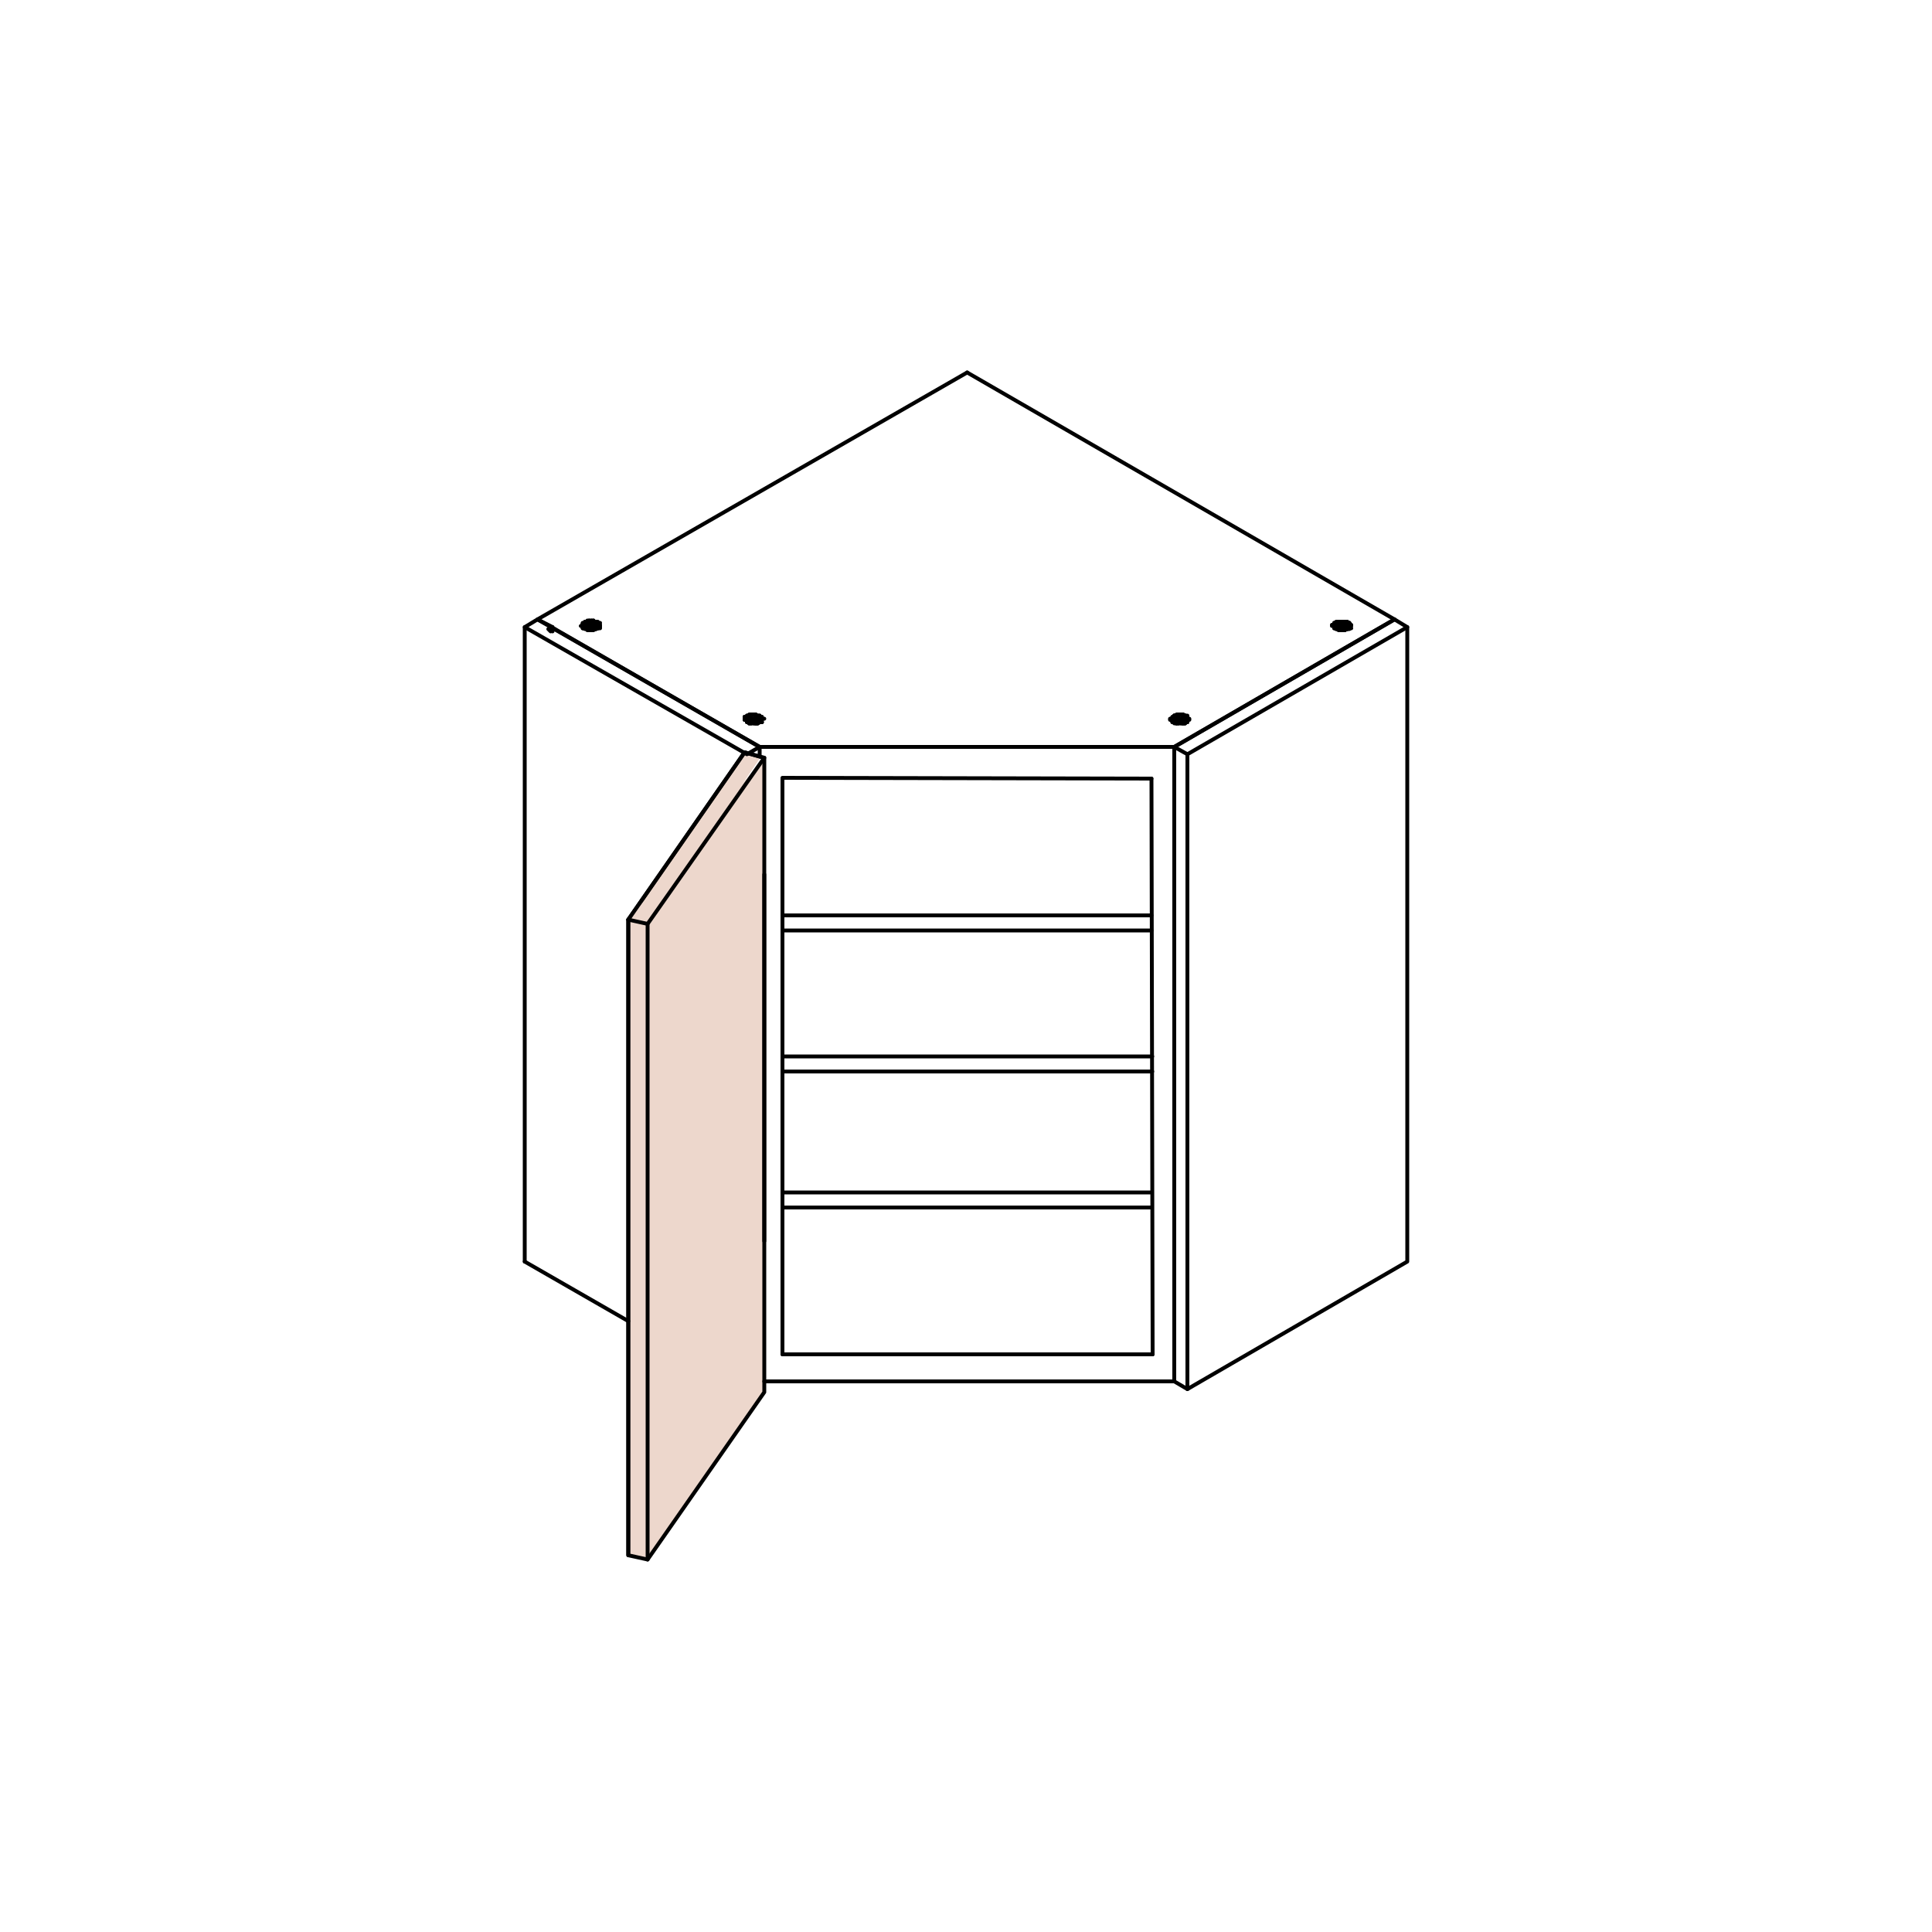 <?xml version="1.0" encoding="utf-8"?>
<!-- Generator: Adobe Illustrator 21.0.1, SVG Export Plug-In . SVG Version: 6.00 Build 0)  -->
<svg version="1.1" id="Layer_1" xmlns="http://www.w3.org/2000/svg" xmlns:xlink="http://www.w3.org/1999/xlink" x="0px" y="0px"
	 viewBox="0 0 500 500" style="enable-background:new 0 0 500 500;" xml:space="preserve">
<style type="text/css">
	.st0{fill:#EDD7CC;}
	.st1{fill:none;stroke:#000000;stroke-linecap:round;stroke-linejoin:round;stroke-miterlimit:10;}
</style>
<g>
	<polyline class="st0" points="167.6,239.1 162.6,238 192.7,194.7 196.9,195.9 	"/>
	<polyline class="st1" points="167.6,239.1 162.6,238 192.7,194.7 196.9,195.9 	"/>
	<polyline class="st0" points="162.6,238 162.6,402.5 167.6,403.6 197.8,360.3 197.8,196.1 	"/>
	<polyline class="st1" points="162.6,238 162.6,402.5 167.6,403.6 197.8,360.3 197.8,196.1 	"/>
	<line class="st1" x1="135.8" y1="326.5" x2="135.8" y2="162.3"/>
	<line class="st1" x1="196.6" y1="195.5" x2="196.6" y2="193.3"/>
	<line class="st1" x1="162.6" y1="341.9" x2="135.8" y2="326.5"/>
	<polyline class="st1" points="143.6,162.8 196.6,193.3 193.3,195.2 135.8,162.3 139.1,160.3 143,162.3 	"/>
	<polyline class="st1" points="143.6,162.8 142.5,163.4 141.9,162.8 143,162.3 143,163.4 	"/>
	<line class="st1" x1="303.9" y1="357.5" x2="303.9" y2="193.3"/>
	<line class="st1" x1="307.3" y1="359.5" x2="307.3" y2="195.2"/>
	<polyline class="st1" points="364.2,162.3 364.2,326.5 307.3,359.5 303.9,357.5 	"/>
	<polygon class="st1" points="303.9,193.3 360.9,160.3 364.2,162.3 307.3,195.2 	"/>
	<polyline class="st1" points="196.6,193.3 139.1,160.3 250.3,96.4 	"/>
	<line class="st1" x1="360.9" y1="160.3" x2="303.9" y2="193.3"/>
	<path class="st1" d="M197.8,197.2"/>
	<path class="st1" d="M303.9,197.2"/>
	<polyline class="st1" points="196.6,193.3 300.4,193.3 303.9,193.3 	"/>
	<polyline class="st1" points="298,201.5 202.5,201.3 202.5,350.5 	"/>
	<line class="st1" x1="250.3" y1="96.4" x2="360.9" y2="160.3"/>
	<line class="st1" x1="303.9" y1="357.5" x2="197.8" y2="357.5"/>
	<path class="st1" d="M303.9,357.5"/>
	<line class="st1" x1="202.5" y1="350.5" x2="298.3" y2="350.5"/>
	<path class="st1" d="M195,184.9h0.6H195z"/>
	<line class="st1" x1="193.3" y1="185.2" x2="194.4" y2="185.2"/>
	<line class="st1" x1="193.9" y1="185.2" x2="194.4" y2="184.9"/>
	<polyline class="st1" points="195.5,184.9 195.5,185.2 196.1,185.2 	"/>
	<line class="st1" x1="192.7" y1="185.5" x2="193.9" y2="185.5"/>
	<line class="st1" x1="193.3" y1="185.5" x2="193.9" y2="185.2"/>
	<line class="st1" x1="196.1" y1="185.2" x2="196.6" y2="185.5"/>
	<line class="st1" x1="196.1" y1="185.5" x2="197.2" y2="185.5"/>
	<line class="st1" x1="193.3" y1="185.8" x2="193.3" y2="185.5"/>
	<line class="st1" x1="196.6" y1="185.5" x2="196.6" y2="185.8"/>
	<line class="st1" x1="192.7" y1="186" x2="193.3" y2="185.7"/>
	<line class="st1" x1="196.6" y1="185.8" x2="197.2" y2="186"/>
	<line class="st1" x1="196.6" y1="186" x2="197.8" y2="186"/>
	<line class="st1" x1="197.2" y1="186" x2="197.2" y2="186.3"/>
	<polyline class="st1" points="193.3,186.3 192.7,186.3 192.7,186 	"/>
	<line class="st1" x1="197.2" y1="186.3" x2="196.6" y2="186.6"/>
	<line class="st1" x1="193.3" y1="186.6" x2="193.3" y2="186.3"/>
	<line class="st1" x1="196.6" y1="186.6" x2="196.6" y2="186.9"/>
	<line class="st1" x1="196.1" y1="186.9" x2="197.2" y2="186.9"/>
	<polyline class="st1" points="193.9,186.9 193.3,186.9 193.3,186.6 	"/>
	<polyline class="st1" points="196.6,186.9 196.1,187.2 195.5,187.2 	"/>
	<polyline class="st1" points="196.1,187.2 195,187.2 195.5,187.2 194.4,187.2 195,187.2 	"/>
	<polyline class="st1" points="194.4,187.2 193.9,187.2 193.9,186.9 	"/>
	<polyline class="st1" points="195.5,185.8 196.1,185.8 195,186 	"/>
	<line class="st1" x1="193.9" y1="186.6" x2="194.4" y2="186.6"/>
	<line class="st1" x1="195.5" y1="185.8" x2="195" y2="186"/>
	<line class="st1" x1="194.4" y1="186.6" x2="195" y2="186.3"/>
	<polyline class="st1" points="193.9,186.6 195,186 193.9,185.8 193.9,185.5 194.4,185.8 	"/>
	<polyline class="st1" points="196.1,186.6 195.5,186.6 195,186.3 	"/>
	<line class="st1" x1="194.4" y1="185.8" x2="196.1" y2="186.6"/>
	<polyline class="st1" points="193.9,184.9 195,184.9 194.4,184.9 	"/>
	<line class="st1" x1="195" y1="184.9" x2="195.5" y2="184.9"/>
	<line class="st1" x1="193.3" y1="185.2" x2="194.4" y2="185.2"/>
	<line class="st1" x1="193.9" y1="185.2" x2="194.4" y2="184.9"/>
	<polyline class="st1" points="195.5,184.9 195.5,185.2 196.6,185.2 	"/>
	<line class="st1" x1="192.7" y1="185.5" x2="193.9" y2="185.5"/>
	<line class="st1" x1="193.3" y1="185.5" x2="193.9" y2="185.2"/>
	<line class="st1" x1="196.6" y1="185.2" x2="196.6" y2="185.5"/>
	<line class="st1" x1="193.3" y1="185.8" x2="193.3" y2="185.5"/>
	<line class="st1" x1="196.6" y1="185.5" x2="196.6" y2="185.8"/>
	<line class="st1" x1="192.7" y1="186" x2="193.3" y2="185.7"/>
	<polyline class="st1" points="196.6,185.8 196.6,186 197.2,186 196.6,186.3 	"/>
	<polyline class="st1" points="193.3,186.3 192.7,186.3 192.7,186 	"/>
	<line class="st1" x1="196.6" y1="186.3" x2="196.6" y2="186.6"/>
	<line class="st1" x1="193.3" y1="186.6" x2="193.3" y2="186.3"/>
	<line class="st1" x1="196.6" y1="186.6" x2="196.6" y2="186.9"/>
	<line class="st1" x1="196.1" y1="186.9" x2="197.2" y2="186.9"/>
	<polyline class="st1" points="193.9,186.9 193.3,186.9 193.3,186.6 	"/>
	<polyline class="st1" points="196.6,186.9 196.1,187.2 195.5,187.2 	"/>
	<polyline class="st1" points="196.1,187.2 195,187.2 195.5,187.2 	"/>
	<path class="st1" d="M194.4,187.2h-0.6H194.4z"/>
	<line class="st1" x1="193.9" y1="187.2" x2="193.9" y2="186.9"/>
	<path class="st1" d="M152.5,160.9h0.6H152.5z"/>
	<path class="st1" d="M153.6,160.9h0.6H153.6z"/>
	<polyline class="st1" points="151.4,161.2 152,161.2 152,160.9 	"/>
	<line class="st1" x1="154.2" y1="160.9" x2="154.7" y2="161.2"/>
	<line class="st1" x1="154.2" y1="161.2" x2="155.3" y2="161.2"/>
	<line class="st1" x1="151.4" y1="161.4" x2="151.4" y2="161.2"/>
	<line class="st1" x1="154.7" y1="161.2" x2="154.7" y2="161.5"/>
	<polyline class="st1" points="150.8,161.7 151.4,161.7 151.4,161.4 	"/>
	<line class="st1" x1="154.7" y1="161.4" x2="154.7" y2="161.7"/>
	<line class="st1" x1="154.2" y1="162" x2="155.3" y2="162"/>
	<line class="st1" x1="150.8" y1="162" x2="150.8" y2="161.7"/>
	<line class="st1" x1="154.7" y1="161.7" x2="154.7" y2="162.3"/>
	<line class="st1" x1="151.4" y1="162.3" x2="150.8" y2="162"/>
	<line class="st1" x1="154.7" y1="162.3" x2="154.7" y2="162.6"/>
	<line class="st1" x1="154.2" y1="162.6" x2="155.3" y2="162.6"/>
	<line class="st1" x1="150.8" y1="162.6" x2="152" y2="162.6"/>
	<line class="st1" x1="151.4" y1="162.6" x2="151.4" y2="162.3"/>
	<polyline class="st1" points="154.7,162.6 154.2,162.8 153.6,162.8 	"/>
	<line class="st1" x1="151.4" y1="162.8" x2="152.5" y2="162.8"/>
	<line class="st1" x1="152" y1="162.8" x2="151.4" y2="162.6"/>
	<polyline class="st1" points="153.6,162.8 153.6,163.1 152.5,163.1 	"/>
	<line class="st1" x1="152" y1="163.1" x2="153.1" y2="163.1"/>
	<line class="st1" x1="152.5" y1="163.1" x2="152" y2="162.8"/>
	<polyline class="st1" points="152,160.6 153.1,160.6 152.5,160.6 	"/>
	<line class="st1" x1="153.1" y1="160.6" x2="153.6" y2="160.6"/>
	<polyline class="st1" points="151.4,160.9 152,160.9 152.5,160.6 	"/>
	<polyline class="st1" points="153.6,160.6 153.6,160.9 154.2,160.9 	"/>
	<line class="st1" x1="153.6" y1="160.9" x2="154.7" y2="160.9"/>
	<line class="st1" x1="150.8" y1="161.2" x2="152" y2="161.2"/>
	<line class="st1" x1="151.4" y1="161.2" x2="151.4" y2="160.9"/>
	<line class="st1" x1="154.2" y1="160.9" x2="154.7" y2="161.2"/>
	<line class="st1" x1="150.8" y1="161.4" x2="151.4" y2="161.2"/>
	<line class="st1" x1="154.7" y1="161.2" x2="154.7" y2="161.5"/>
	<line class="st1" x1="150.8" y1="161.7" x2="150.8" y2="161.4"/>
	<line class="st1" x1="154.7" y1="161.4" x2="154.7" y2="161.7"/>
	<line class="st1" x1="154.2" y1="161.7" x2="155.3" y2="161.7"/>
	<line class="st1" x1="154.7" y1="161.7" x2="154.7" y2="162"/>
	<line class="st1" x1="150.3" y1="162" x2="151.4" y2="162"/>
	<line class="st1" x1="150.8" y1="162" x2="150.8" y2="161.7"/>
	<line class="st1" x1="154.7" y1="162" x2="154.7" y2="162.3"/>
	<line class="st1" x1="154.2" y1="162.3" x2="155.3" y2="162.3"/>
	<line class="st1" x1="151.4" y1="162.3" x2="150.8" y2="162"/>
	<line class="st1" x1="154.7" y1="162.3" x2="154.2" y2="162.6"/>
	<line class="st1" x1="150.8" y1="162.6" x2="152" y2="162.6"/>
	<line class="st1" x1="151.4" y1="162.6" x2="151.4" y2="162.3"/>
	<polyline class="st1" points="154.2,162.6 154.2,162.8 153.6,162.8 	"/>
	<polyline class="st1" points="154.2,162.8 153.1,162.8 153.6,162.8 	"/>
	<path class="st1" d="M152.5,162.8H152H152.5z"/>
	<line class="st1" x1="152" y1="162.8" x2="151.4" y2="162.6"/>
	<line class="st1" x1="153.1" y1="161.4" x2="154.2" y2="161.4"/>
	<line class="st1" x1="153.1" y1="161.7" x2="153.6" y2="161.4"/>
	<line class="st1" x1="152" y1="162.3" x2="152.5" y2="162.3"/>
	<line class="st1" x1="153.6" y1="161.4" x2="153.1" y2="161.7"/>
	<line class="st1" x1="152.5" y1="162.3" x2="153.1" y2="162"/>
	<polyline class="st1" points="152,162.3 152.5,161.7 152,161.4 152,161.2 152.5,161.4 	"/>
	<line class="st1" x1="153.1" y1="162.3" x2="154.2" y2="162.3"/>
	<line class="st1" x1="153.1" y1="162" x2="153.6" y2="162.3"/>
	<polyline class="st1" points="152.5,161.4 153.1,161.7 153.6,162.3 	"/>
	<path class="st1" d="M305.6,184.9h0.6H305.6z"/>
	<polyline class="st1" points="304.5,185.2 303.9,185.2 305,185.2 	"/>
	<line class="st1" x1="304.5" y1="185.2" x2="305" y2="184.9"/>
	<polyline class="st1" points="306.1,184.9 306.1,185.2 306.7,185.2 	"/>
	<line class="st1" x1="303.9" y1="185.5" x2="303.9" y2="185.2"/>
	<polyline class="st1" points="306.7,185.2 306.7,185.5 307.3,185.5 	"/>
	<line class="st1" x1="303.4" y1="185.8" x2="303.9" y2="185.5"/>
	<line class="st1" x1="307.3" y1="185.5" x2="307.3" y2="185.8"/>
	<line class="st1" x1="302.8" y1="186" x2="303.9" y2="186"/>
	<line class="st1" x1="303.4" y1="186" x2="303.4" y2="185.7"/>
	<line class="st1" x1="307.3" y1="185.8" x2="307.3" y2="186.3"/>
	<line class="st1" x1="306.7" y1="186.3" x2="307.8" y2="186.3"/>
	<line class="st1" x1="303.4" y1="186.3" x2="303.4" y2="186"/>
	<line class="st1" x1="307.3" y1="186.3" x2="307.3" y2="186.6"/>
	<line class="st1" x1="303.4" y1="186.6" x2="303.4" y2="186.3"/>
	<line class="st1" x1="307.3" y1="186.6" x2="306.7" y2="186.9"/>
	<line class="st1" x1="306.1" y1="186.9" x2="307.3" y2="186.9"/>
	<line class="st1" x1="303.4" y1="186.9" x2="304.5" y2="186.9"/>
	<line class="st1" x1="303.9" y1="186.9" x2="303.4" y2="186.6"/>
	<line class="st1" x1="306.7" y1="186.9" x2="306.1" y2="187.2"/>
	<polyline class="st1" points="306.7,187.2 305.6,187.2 306.1,187.2 305,187.2 305.6,187.2 	"/>
	<polyline class="st1" points="304.5,187.2 305,187.2 303.9,187.2 	"/>
	<line class="st1" x1="304.5" y1="187.2" x2="303.9" y2="186.9"/>
	<polyline class="st1" points="305,185.8 304.5,185.8 305,186 	"/>
	<line class="st1" x1="305.6" y1="186.6" x2="306.7" y2="186.6"/>
	<line class="st1" x1="305" y1="185.8" x2="305.6" y2="186"/>
	<polyline class="st1" points="305.6,186.3 306.1,186.6 305.6,186 306.1,185.8 306.1,185.5 306.1,185.8 	"/>
	<polyline class="st1" points="304.5,186.6 305,186.6 305.6,186.3 	"/>
	<line class="st1" x1="305.6" y1="186" x2="306.1" y2="185.7"/>
	<line class="st1" x1="304.5" y1="186.6" x2="305" y2="186"/>
	<polyline class="st1" points="304.5,184.9 305.6,184.9 305,184.9 	"/>
	<line class="st1" x1="305.6" y1="184.9" x2="306.1" y2="184.9"/>
	<polyline class="st1" points="303.9,185.2 304.5,185.2 305,184.9 	"/>
	<polyline class="st1" points="306.1,184.9 306.1,185.2 306.7,185.2 	"/>
	<line class="st1" x1="306.1" y1="185.2" x2="307.3" y2="185.2"/>
	<line class="st1" x1="303.4" y1="185.5" x2="304.5" y2="185.5"/>
	<line class="st1" x1="303.9" y1="185.5" x2="303.9" y2="185.2"/>
	<line class="st1" x1="306.7" y1="185.2" x2="307.3" y2="185.5"/>
	<line class="st1" x1="303.4" y1="185.8" x2="303.9" y2="185.5"/>
	<line class="st1" x1="307.3" y1="185.5" x2="307.3" y2="185.8"/>
	<line class="st1" x1="303.4" y1="186" x2="303.4" y2="185.7"/>
	<line class="st1" x1="307.3" y1="185.8" x2="307.3" y2="186"/>
	<line class="st1" x1="306.7" y1="186" x2="307.8" y2="186"/>
	<line class="st1" x1="307.3" y1="186" x2="307.3" y2="186.3"/>
	<line class="st1" x1="302.8" y1="186.3" x2="303.9" y2="186.3"/>
	<line class="st1" x1="303.4" y1="186.3" x2="303.4" y2="186"/>
	<line class="st1" x1="307.3" y1="186.3" x2="307.3" y2="186.6"/>
	<line class="st1" x1="303.9" y1="186.6" x2="303.4" y2="186.3"/>
	<polyline class="st1" points="307.3,186.6 307.3,186.9 306.7,186.9 	"/>
	<line class="st1" x1="303.4" y1="186.9" x2="304.5" y2="186.9"/>
	<line class="st1" x1="303.9" y1="186.9" x2="303.9" y2="186.6"/>
	<polyline class="st1" points="306.7,186.9 306.7,187.2 306.1,187.2 	"/>
	<polyline class="st1" points="306.7,187.2 305.6,187.2 306.1,187.2 	"/>
	<path class="st1" d="M305,187.2h-0.6H305z"/>
	<line class="st1" x1="304.5" y1="187.2" x2="303.9" y2="186.9"/>
	<path class="st1" d="M346.9,160.9h0.6H346.9z"/>
	<path class="st1" d="M348,160.9h0.6H348z"/>
	<line class="st1" x1="345.3" y1="161.2" x2="346.4" y2="161.2"/>
	<line class="st1" x1="345.8" y1="161.2" x2="346.4" y2="160.9"/>
	<polyline class="st1" points="348.6,160.9 348.6,161.2 349.2,161.2 	"/>
	<line class="st1" x1="345.8" y1="161.4" x2="345.8" y2="161.2"/>
	<line class="st1" x1="349.2" y1="161.2" x2="349.2" y2="161.5"/>
	<line class="st1" x1="344.7" y1="161.7" x2="345.8" y2="161.7"/>
	<line class="st1" x1="345.3" y1="161.7" x2="345.8" y2="161.4"/>
	<line class="st1" x1="349.2" y1="161.4" x2="349.2" y2="161.7"/>
	<line class="st1" x1="348.6" y1="162" x2="349.7" y2="162"/>
	<line class="st1" x1="345.3" y1="162" x2="345.3" y2="161.7"/>
	<line class="st1" x1="349.2" y1="161.7" x2="349.2" y2="162.3"/>
	<line class="st1" x1="345.3" y1="162.3" x2="345.3" y2="162"/>
	<polyline class="st1" points="349.2,162.3 349.2,162.6 348.6,162.6 	"/>
	<line class="st1" x1="345.3" y1="162.6" x2="346.4" y2="162.6"/>
	<line class="st1" x1="345.8" y1="162.6" x2="345.3" y2="162.3"/>
	<polyline class="st1" points="348.6,162.6 348.6,162.8 348,162.8 	"/>
	<polyline class="st1" points="346.4,162.8 345.8,162.8 345.8,162.6 	"/>
	<polyline class="st1" points="348,162.8 348,163.1 346.9,163.1 	"/>
	<line class="st1" x1="346.4" y1="163.1" x2="347.5" y2="163.1"/>
	<line class="st1" x1="346.9" y1="163.1" x2="346.4" y2="162.8"/>
	<polyline class="st1" points="345.8,160.9 346.9,160.9 346.4,160.9 	"/>
	<path class="st1" d="M347.5,160.9h0.6H347.5z"/>
	<line class="st1" x1="348" y1="160.9" x2="348.6" y2="160.9"/>
	<line class="st1" x1="345.3" y1="161.2" x2="346.4" y2="161.2"/>
	<line class="st1" x1="345.8" y1="161.2" x2="346.4" y2="160.9"/>
	<polyline class="st1" points="348.6,160.9 348.6,161.2 349.2,161.2 	"/>
	<line class="st1" x1="345.3" y1="161.4" x2="345.8" y2="161.2"/>
	<line class="st1" x1="349.2" y1="161.2" x2="349.2" y2="161.5"/>
	<line class="st1" x1="345.3" y1="161.7" x2="345.3" y2="161.4"/>
	<line class="st1" x1="349.2" y1="161.4" x2="349.2" y2="161.7"/>
	<line class="st1" x1="348.6" y1="161.7" x2="349.7" y2="161.7"/>
	<line class="st1" x1="345.3" y1="162" x2="345.3" y2="161.7"/>
	<line class="st1" x1="349.2" y1="161.7" x2="349.2" y2="162"/>
	<line class="st1" x1="344.7" y1="162" x2="345.8" y2="162"/>
	<line class="st1" x1="349.2" y1="162" x2="349.2" y2="162.3"/>
	<line class="st1" x1="345.3" y1="162.3" x2="345.3" y2="162"/>
	<line class="st1" x1="349.2" y1="162.3" x2="349.2" y2="162.6"/>
	<line class="st1" x1="348.6" y1="162.6" x2="349.7" y2="162.6"/>
	<line class="st1" x1="345.3" y1="162.6" x2="346.4" y2="162.6"/>
	<line class="st1" x1="345.8" y1="162.6" x2="345.3" y2="162.3"/>
	<line class="st1" x1="349.2" y1="162.6" x2="348.6" y2="162.8"/>
	<line class="st1" x1="348" y1="162.8" x2="349.2" y2="162.8"/>
	<line class="st1" x1="345.8" y1="162.8" x2="346.9" y2="162.8"/>
	<line class="st1" x1="346.4" y1="162.8" x2="345.8" y2="162.6"/>
	<polyline class="st1" points="348.6,162.8 348,163.1 347.5,163.1 	"/>
	<polyline class="st1" points="348,163.1 346.9,163.1 347.5,163.1 	"/>
	<line class="st1" x1="346.9" y1="163.1" x2="346.4" y2="162.8"/>
	<polyline class="st1" points="346.9,161.4 346.4,161.4 346.9,162 	"/>
	<line class="st1" x1="347.5" y1="162.3" x2="348.6" y2="162.3"/>
	<line class="st1" x1="346.9" y1="161.4" x2="347.5" y2="161.7"/>
	<path class="st1" d="M348,162.3l-0.6-0.3L348,162.3z"/>
	<line class="st1" x1="348" y1="161.4" x2="347.5" y2="162"/>
	<path class="st1" d="M347.5,161.4h1.1H347.5z"/>
	<polyline class="st1" points="346.4,162.3 346.9,162.3 347.5,162 	"/>
	<line class="st1" x1="347.5" y1="161.7" x2="348" y2="161.4"/>
	<line class="st1" x1="346.4" y1="162.3" x2="346.9" y2="162"/>
	<line class="st1" x1="298" y1="308.6" x2="202.5" y2="308.6"/>
	<line class="st1" x1="298" y1="312.5" x2="202.5" y2="312.5"/>
	<line class="st1" x1="298" y1="236.9" x2="202.5" y2="236.9"/>
	<line class="st1" x1="298" y1="240.8" x2="202.5" y2="240.8"/>
	<line class="st1" x1="162.6" y1="402.5" x2="162.6" y2="238"/>
	<line class="st1" x1="197.8" y1="226.3" x2="197.8" y2="321.2"/>
	<line class="st1" x1="167.6" y1="403.6" x2="167.6" y2="239.1"/>
	<polygon class="st1" points="162.6,238 192.7,194.7 197.8,196.1 167.6,239.1 	"/>
</g>
<line class="st1" x1="298.3" y1="350.5" x2="298" y2="201.5"/>
<line class="st1" x1="298.2" y1="273.4" x2="202.7" y2="273.4"/>
<line class="st1" x1="298.2" y1="277.3" x2="202.7" y2="277.3"/>
</svg>
